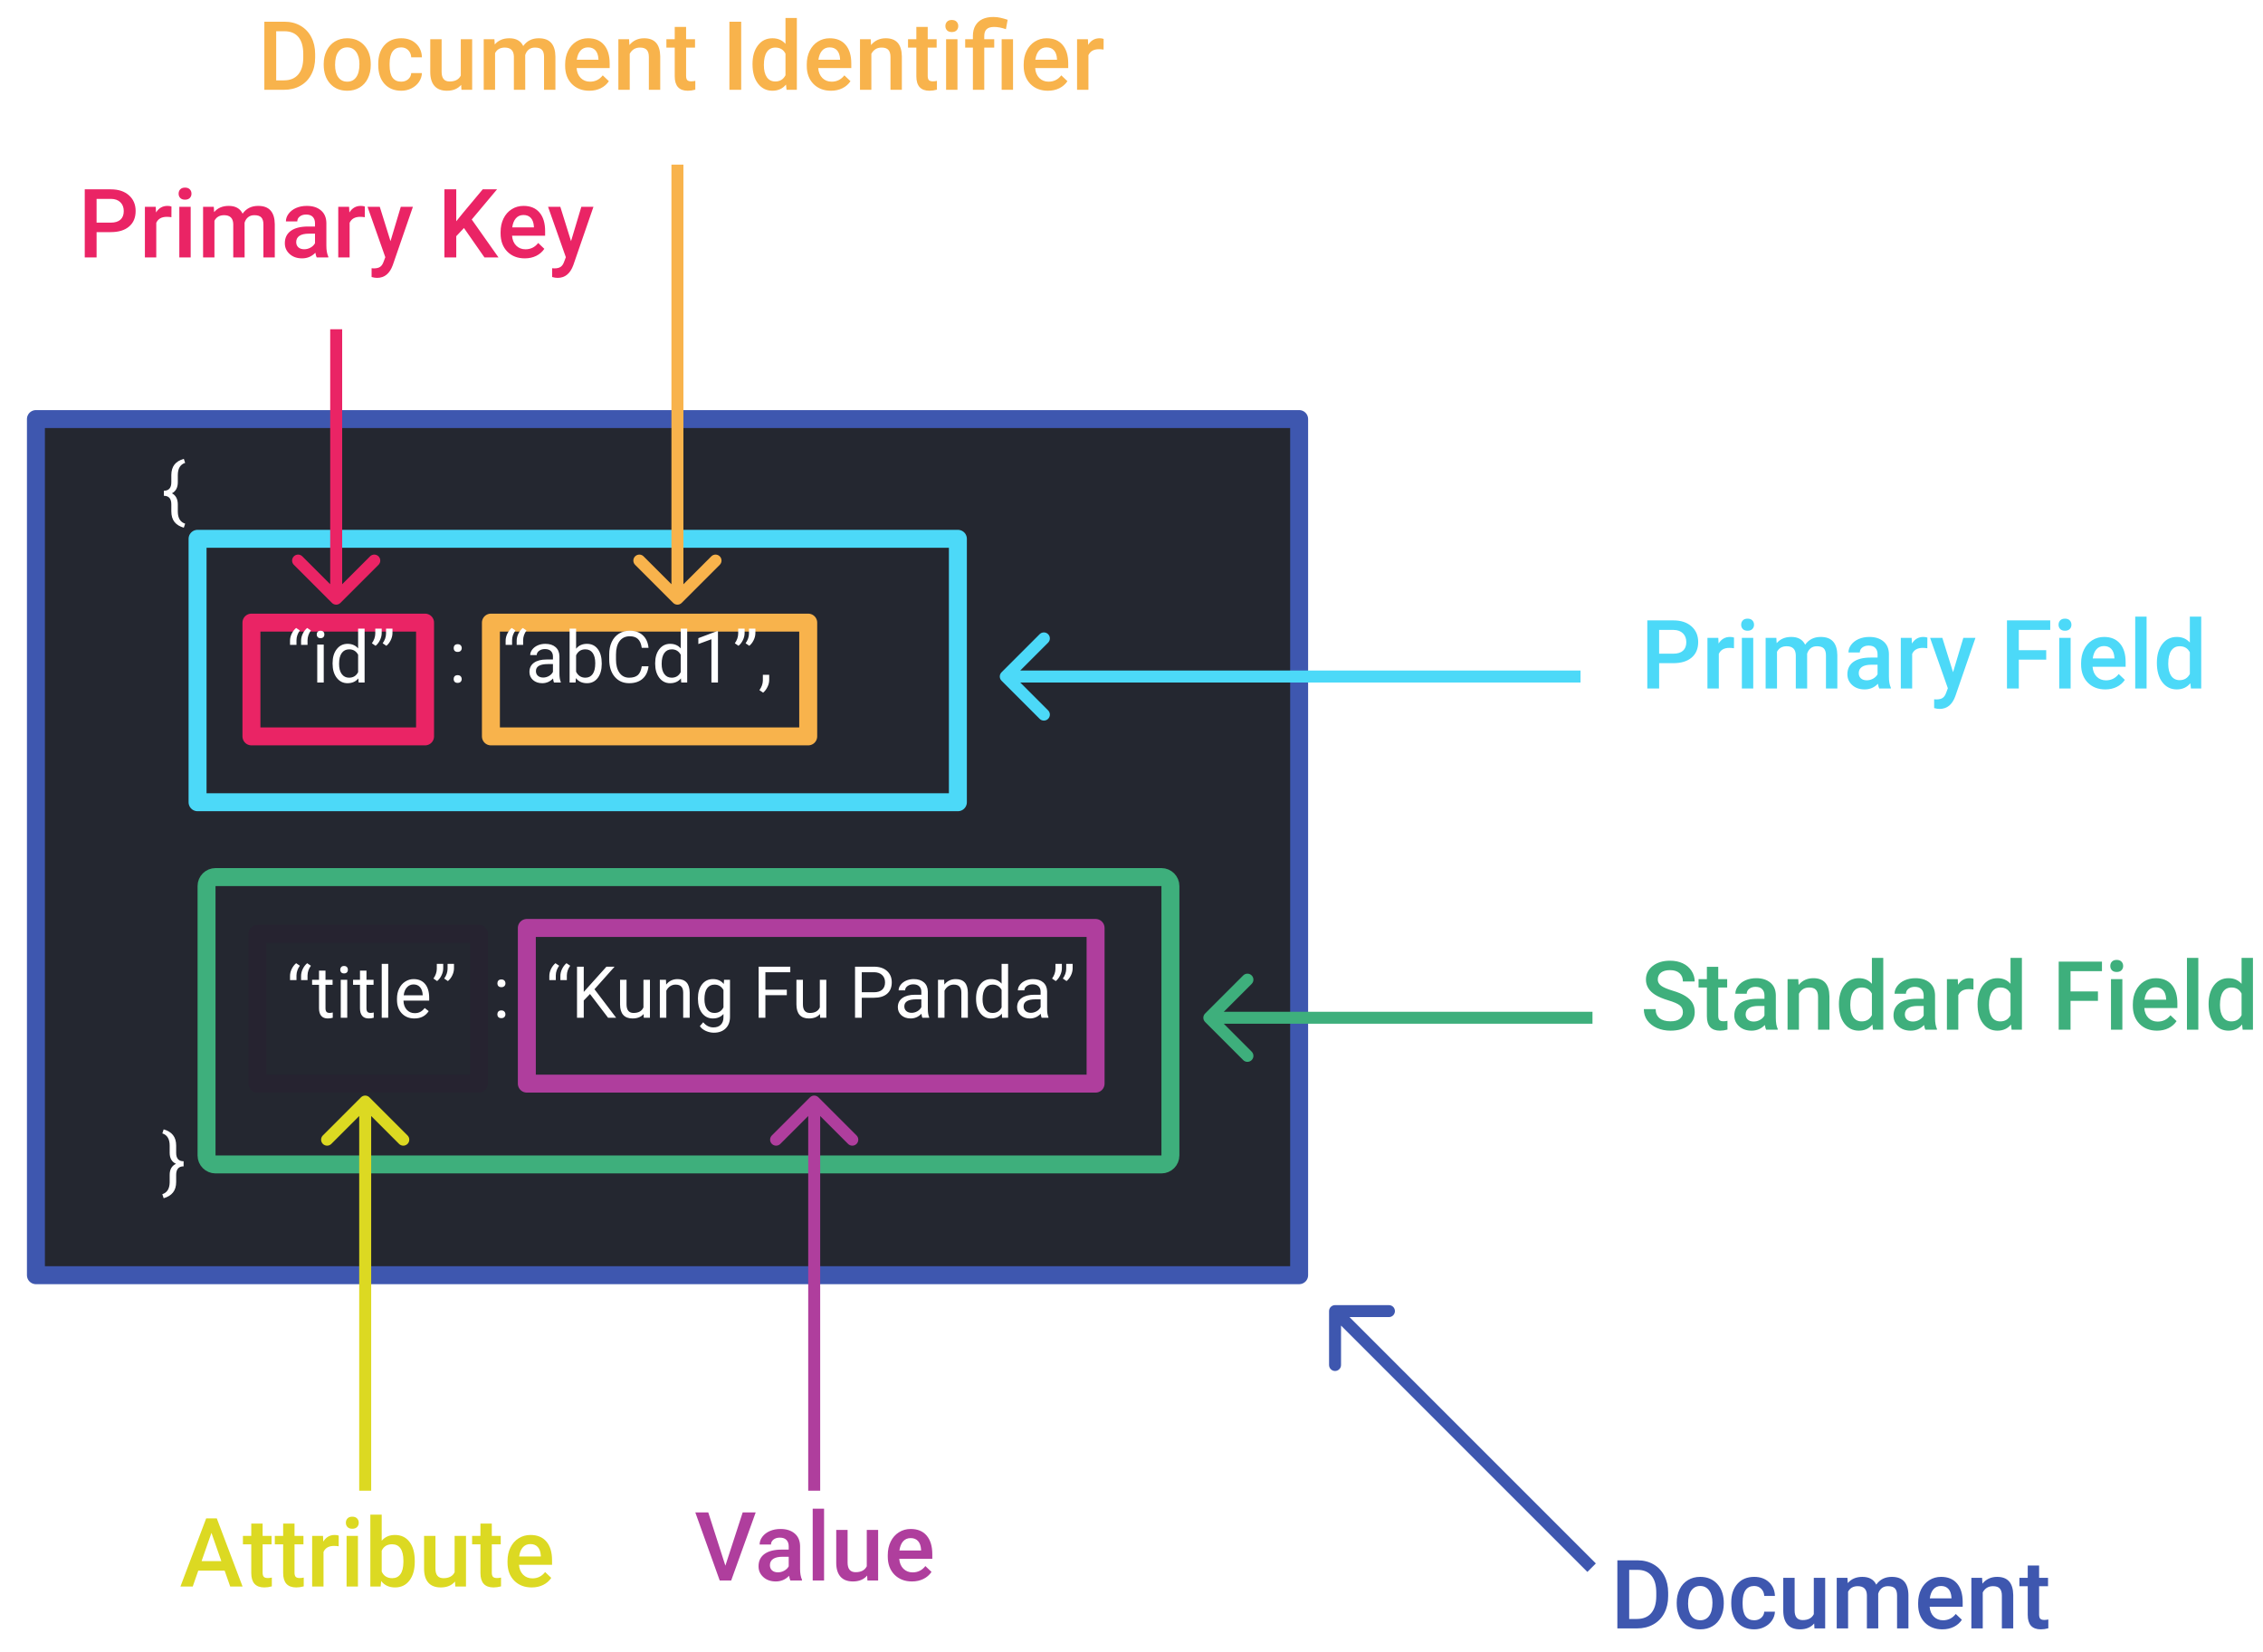 <svg width="378" height="276" viewBox="0 0 378 276" fill="none" xmlns="http://www.w3.org/2000/svg">
<g filter="url(#filter1_d)">
<rect x="6" y="66" width="211" height="143" stroke="#3E57AF" stroke-width="3" stroke-linejoin="round" fill="#242730" />
</g>
<g filter="url(#filter0_d)">
<path d="M223 214C222.448 214 222 214.448 222 215L222 224C222 224.552 222.448 225 223 225C223.552 225 224 224.552 224 224L224 216L232 216C232.552 216 233 215.552 233 215C233 214.448 232.552 214 232 214L223 214ZM266.562 257.147L223.707 214.293L222.293 215.707L265.147 258.562L266.562 257.147Z" fill="#3E57AF"/>
</g>
<path d="M270.156 272V260.625H273.516C274.521 260.625 275.411 260.849 276.188 261.297C276.969 261.745 277.573 262.38 278 263.203C278.427 264.026 278.641 264.969 278.641 266.031V266.602C278.641 267.68 278.424 268.628 277.992 269.445C277.565 270.263 276.953 270.893 276.156 271.336C275.365 271.779 274.456 272 273.43 272H270.156ZM272.133 262.219V270.422H273.422C274.458 270.422 275.253 270.099 275.805 269.453C276.362 268.802 276.646 267.87 276.656 266.656V266.023C276.656 264.789 276.388 263.846 275.852 263.195C275.315 262.544 274.536 262.219 273.516 262.219H272.133ZM280.07 267.695C280.07 266.867 280.234 266.122 280.562 265.461C280.891 264.794 281.352 264.284 281.945 263.93C282.539 263.57 283.221 263.391 283.992 263.391C285.133 263.391 286.057 263.758 286.766 264.492C287.479 265.227 287.865 266.201 287.922 267.414L287.93 267.859C287.93 268.693 287.768 269.438 287.445 270.094C287.128 270.75 286.669 271.258 286.07 271.617C285.477 271.977 284.789 272.156 284.008 272.156C282.815 272.156 281.859 271.76 281.141 270.969C280.427 270.172 280.07 269.112 280.07 267.789V267.695ZM281.969 267.859C281.969 268.729 282.148 269.411 282.508 269.906C282.867 270.396 283.367 270.641 284.008 270.641C284.648 270.641 285.146 270.391 285.5 269.891C285.859 269.391 286.039 268.659 286.039 267.695C286.039 266.841 285.854 266.164 285.484 265.664C285.12 265.164 284.622 264.914 283.992 264.914C283.372 264.914 282.88 265.161 282.516 265.656C282.151 266.146 281.969 266.88 281.969 267.859ZM293.008 270.641C293.482 270.641 293.875 270.503 294.188 270.227C294.5 269.951 294.667 269.609 294.688 269.203H296.477C296.456 269.729 296.292 270.221 295.984 270.68C295.677 271.133 295.26 271.492 294.734 271.758C294.208 272.023 293.641 272.156 293.031 272.156C291.849 272.156 290.911 271.773 290.219 271.008C289.526 270.242 289.18 269.185 289.18 267.836V267.641C289.18 266.354 289.523 265.326 290.211 264.555C290.898 263.779 291.836 263.391 293.023 263.391C294.029 263.391 294.846 263.685 295.477 264.273C296.112 264.857 296.445 265.625 296.477 266.578H294.688C294.667 266.094 294.5 265.695 294.188 265.383C293.88 265.07 293.487 264.914 293.008 264.914C292.393 264.914 291.919 265.138 291.586 265.586C291.253 266.029 291.083 266.703 291.078 267.609V267.914C291.078 268.831 291.242 269.516 291.57 269.969C291.904 270.417 292.383 270.641 293.008 270.641ZM303.031 271.172C302.474 271.828 301.682 272.156 300.656 272.156C299.74 272.156 299.044 271.888 298.57 271.352C298.102 270.815 297.867 270.039 297.867 269.023V263.547H299.766V269C299.766 270.073 300.211 270.609 301.102 270.609C302.023 270.609 302.646 270.279 302.969 269.617V263.547H304.867V272H303.078L303.031 271.172ZM308.586 263.547L308.641 264.43C309.234 263.737 310.047 263.391 311.078 263.391C312.208 263.391 312.982 263.823 313.398 264.688C314.013 263.823 314.878 263.391 315.992 263.391C316.924 263.391 317.617 263.648 318.07 264.164C318.529 264.68 318.763 265.44 318.773 266.445V272H316.875V266.5C316.875 265.964 316.758 265.57 316.523 265.32C316.289 265.07 315.901 264.945 315.359 264.945C314.927 264.945 314.573 265.062 314.297 265.297C314.026 265.526 313.836 265.828 313.727 266.203L313.734 272H311.836V266.438C311.81 265.443 311.302 264.945 310.312 264.945C309.552 264.945 309.013 265.255 308.695 265.875V272H306.797V263.547H308.586ZM324.445 272.156C323.242 272.156 322.266 271.779 321.516 271.023C320.771 270.263 320.398 269.253 320.398 267.992V267.758C320.398 266.914 320.56 266.161 320.883 265.5C321.211 264.833 321.669 264.315 322.258 263.945C322.846 263.576 323.503 263.391 324.227 263.391C325.378 263.391 326.266 263.758 326.891 264.492C327.521 265.227 327.836 266.266 327.836 267.609V268.375H322.312C322.37 269.073 322.602 269.625 323.008 270.031C323.419 270.438 323.935 270.641 324.555 270.641C325.424 270.641 326.133 270.289 326.68 269.586L327.703 270.562C327.365 271.068 326.911 271.461 326.344 271.742C325.781 272.018 325.148 272.156 324.445 272.156ZM324.219 264.914C323.698 264.914 323.276 265.096 322.953 265.461C322.635 265.826 322.432 266.333 322.344 266.984H325.961V266.844C325.919 266.208 325.75 265.729 325.453 265.406C325.156 265.078 324.745 264.914 324.219 264.914ZM331.078 263.547L331.133 264.523C331.758 263.768 332.578 263.391 333.594 263.391C335.354 263.391 336.25 264.398 336.281 266.414V272H334.383V266.523C334.383 265.987 334.266 265.591 334.031 265.336C333.802 265.076 333.424 264.945 332.898 264.945C332.133 264.945 331.562 265.292 331.188 265.984V272H329.289V263.547H331.078ZM340.602 261.492V263.547H342.094V264.953H340.602V269.672C340.602 269.995 340.664 270.229 340.789 270.375C340.919 270.516 341.148 270.586 341.477 270.586C341.695 270.586 341.917 270.56 342.141 270.508V271.977C341.708 272.096 341.292 272.156 340.891 272.156C339.432 272.156 338.703 271.352 338.703 269.742V264.953H337.312V263.547H338.703V261.492H340.602Z" fill="#3E57AF"/>
<g filter="url(#filter2_d)">
<rect x="33" y="86" width="127" height="44" stroke="#4CD9F8" stroke-width="3" stroke-linejoin="round"/>
</g>
<g filter="url(#filter3_d)">
<path d="M112.448 96.707C112.839 97.098 113.472 97.098 113.862 96.707L120.226 90.343C120.617 89.953 120.617 89.32 120.226 88.929C119.836 88.538 119.202 88.538 118.812 88.929L113.155 94.586L107.498 88.929C107.108 88.538 106.475 88.538 106.084 88.929C105.694 89.32 105.694 89.953 106.084 90.343L112.448 96.707ZM112.155 23.5L112.155 96L114.155 96L114.155 23.5L112.155 23.5Z" fill="#F8B34C"/>
</g>
<g filter="url(#filter4_d)">
<path d="M55.448 96.707C55.839 97.097 56.472 97.097 56.862 96.707L63.226 90.343C63.617 89.952 63.617 89.319 63.226 88.929C62.836 88.538 62.203 88.538 61.812 88.929L56.155 94.585L50.498 88.929C50.108 88.538 49.475 88.538 49.084 88.929C48.694 89.319 48.694 89.952 49.084 90.343L55.448 96.707ZM55.155 51L55.155 96L57.155 96L57.155 51L55.155 51Z" fill="#EA2465"/>
</g>
<g filter="url(#filter5_d)">
<rect x="42" y="100" width="29" height="19" stroke="#EA2465" stroke-width="3" stroke-linejoin="round"/>
</g>
<path d="M16.133 38.773V43H14.156V31.625H18.508C19.779 31.625 20.787 31.956 21.531 32.617C22.281 33.279 22.656 34.154 22.656 35.242C22.656 36.357 22.289 37.224 21.555 37.844C20.826 38.464 19.802 38.773 18.484 38.773H16.133ZM16.133 37.188H18.508C19.211 37.188 19.747 37.023 20.117 36.695C20.487 36.362 20.672 35.883 20.672 35.258C20.672 34.643 20.484 34.154 20.109 33.789C19.734 33.419 19.219 33.229 18.562 33.219H16.133V37.188ZM28.633 36.281C28.383 36.24 28.125 36.219 27.859 36.219C26.99 36.219 26.404 36.552 26.102 37.219V43H24.203V34.547H26.016L26.062 35.492C26.521 34.758 27.156 34.391 27.969 34.391C28.24 34.391 28.463 34.427 28.641 34.5L28.633 36.281ZM31.852 43H29.953V34.547H31.852V43ZM29.836 32.352C29.836 32.06 29.927 31.818 30.109 31.625C30.297 31.432 30.562 31.336 30.906 31.336C31.25 31.336 31.516 31.432 31.703 31.625C31.891 31.818 31.984 32.06 31.984 32.352C31.984 32.638 31.891 32.878 31.703 33.07C31.516 33.258 31.25 33.352 30.906 33.352C30.562 33.352 30.297 33.258 30.109 33.07C29.927 32.878 29.836 32.638 29.836 32.352ZM35.711 34.547L35.766 35.43C36.359 34.737 37.172 34.391 38.203 34.391C39.333 34.391 40.107 34.823 40.523 35.688C41.138 34.823 42.003 34.391 43.117 34.391C44.05 34.391 44.742 34.648 45.195 35.164C45.654 35.68 45.888 36.44 45.898 37.445V43H44V37.5C44 36.964 43.883 36.57 43.648 36.32C43.414 36.07 43.026 35.945 42.484 35.945C42.052 35.945 41.698 36.062 41.422 36.297C41.151 36.526 40.961 36.828 40.852 37.203L40.859 43H38.961V37.438C38.935 36.443 38.427 35.945 37.438 35.945C36.677 35.945 36.138 36.255 35.82 36.875V43H33.922V34.547H35.711ZM52.898 43C52.815 42.839 52.742 42.575 52.68 42.211C52.075 42.841 51.336 43.156 50.461 43.156C49.612 43.156 48.919 42.914 48.383 42.43C47.846 41.945 47.578 41.346 47.578 40.633C47.578 39.732 47.911 39.042 48.578 38.562C49.25 38.078 50.208 37.836 51.453 37.836H52.617V37.281C52.617 36.844 52.495 36.495 52.25 36.234C52.005 35.969 51.633 35.836 51.133 35.836C50.7 35.836 50.346 35.945 50.07 36.164C49.794 36.378 49.656 36.651 49.656 36.984H47.758C47.758 36.521 47.911 36.089 48.219 35.688C48.526 35.281 48.943 34.964 49.469 34.734C50 34.505 50.591 34.391 51.242 34.391C52.232 34.391 53.021 34.641 53.609 35.141C54.198 35.635 54.5 36.333 54.516 37.234V41.047C54.516 41.807 54.622 42.414 54.836 42.867V43H52.898ZM50.812 41.633C51.188 41.633 51.539 41.542 51.867 41.359C52.2 41.177 52.45 40.932 52.617 40.625V39.031H51.594C50.891 39.031 50.362 39.154 50.008 39.398C49.654 39.643 49.477 39.99 49.477 40.438C49.477 40.802 49.596 41.094 49.836 41.312C50.081 41.526 50.406 41.633 50.812 41.633ZM60.93 36.281C60.68 36.24 60.422 36.219 60.156 36.219C59.286 36.219 58.7 36.552 58.398 37.219V43H56.5V34.547H58.312L58.359 35.492C58.818 34.758 59.453 34.391 60.266 34.391C60.536 34.391 60.76 34.427 60.938 34.5L60.93 36.281ZM65.227 40.281L66.945 34.547H68.969L65.609 44.281C65.094 45.703 64.219 46.414 62.984 46.414C62.708 46.414 62.404 46.367 62.07 46.273V44.805L62.43 44.828C62.909 44.828 63.268 44.74 63.508 44.562C63.753 44.391 63.945 44.099 64.086 43.688L64.359 42.961L61.391 34.547H63.438L65.227 40.281ZM77.5 38.086L76.211 39.453V43H74.234V31.625H76.211V36.961L77.305 35.609L80.633 31.625H83.023L78.797 36.664L83.266 43H80.922L77.5 38.086ZM87.664 43.156C86.461 43.156 85.484 42.779 84.734 42.023C83.99 41.263 83.617 40.253 83.617 38.992V38.758C83.617 37.914 83.779 37.161 84.102 36.5C84.43 35.833 84.888 35.315 85.477 34.945C86.065 34.575 86.721 34.391 87.445 34.391C88.596 34.391 89.484 34.758 90.109 35.492C90.74 36.227 91.055 37.266 91.055 38.609V39.375H85.531C85.588 40.073 85.82 40.625 86.227 41.031C86.638 41.438 87.154 41.641 87.773 41.641C88.643 41.641 89.352 41.289 89.898 40.586L90.922 41.562C90.583 42.068 90.13 42.461 89.562 42.742C89 43.018 88.367 43.156 87.664 43.156ZM87.438 35.914C86.917 35.914 86.495 36.096 86.172 36.461C85.854 36.825 85.651 37.333 85.562 37.984H89.18V37.844C89.138 37.208 88.969 36.729 88.672 36.406C88.375 36.078 87.963 35.914 87.438 35.914ZM95.383 40.281L97.102 34.547H99.125L95.766 44.281C95.25 45.703 94.375 46.414 93.141 46.414C92.865 46.414 92.56 46.367 92.227 46.273V44.805L92.586 44.828C93.065 44.828 93.424 44.74 93.664 44.562C93.909 44.391 94.102 44.099 94.242 43.688L94.516 42.961L91.547 34.547H93.594L95.383 40.281Z" fill="#EA2465"/>
<path d="M277.133 110.773V115H275.156V103.625H279.508C280.779 103.625 281.786 103.956 282.531 104.617C283.281 105.279 283.656 106.154 283.656 107.242C283.656 108.357 283.289 109.224 282.555 109.844C281.826 110.464 280.802 110.773 279.484 110.773H277.133ZM277.133 109.188H279.508C280.211 109.188 280.747 109.023 281.117 108.695C281.487 108.362 281.672 107.883 281.672 107.258C281.672 106.643 281.484 106.154 281.109 105.789C280.734 105.419 280.219 105.229 279.562 105.219H277.133V109.188ZM289.633 108.281C289.383 108.24 289.125 108.219 288.859 108.219C287.99 108.219 287.404 108.552 287.102 109.219V115H285.203V106.547H287.016L287.062 107.492C287.521 106.758 288.156 106.391 288.969 106.391C289.24 106.391 289.464 106.427 289.641 106.5L289.633 108.281ZM292.852 115H290.953V106.547H292.852V115ZM290.836 104.352C290.836 104.06 290.927 103.818 291.109 103.625C291.297 103.432 291.562 103.336 291.906 103.336C292.25 103.336 292.516 103.432 292.703 103.625C292.891 103.818 292.984 104.06 292.984 104.352C292.984 104.638 292.891 104.878 292.703 105.07C292.516 105.258 292.25 105.352 291.906 105.352C291.562 105.352 291.297 105.258 291.109 105.07C290.927 104.878 290.836 104.638 290.836 104.352ZM296.711 106.547L296.766 107.43C297.359 106.737 298.172 106.391 299.203 106.391C300.333 106.391 301.107 106.823 301.523 107.688C302.138 106.823 303.003 106.391 304.117 106.391C305.049 106.391 305.742 106.648 306.195 107.164C306.654 107.68 306.888 108.44 306.898 109.445V115H305V109.5C305 108.964 304.883 108.57 304.648 108.32C304.414 108.07 304.026 107.945 303.484 107.945C303.052 107.945 302.698 108.062 302.422 108.297C302.151 108.526 301.961 108.828 301.852 109.203L301.859 115H299.961V109.438C299.935 108.443 299.427 107.945 298.438 107.945C297.677 107.945 297.138 108.255 296.82 108.875V115H294.922V106.547H296.711ZM313.898 115C313.815 114.839 313.742 114.576 313.68 114.211C313.076 114.841 312.336 115.156 311.461 115.156C310.612 115.156 309.919 114.914 309.383 114.43C308.846 113.945 308.578 113.346 308.578 112.633C308.578 111.732 308.911 111.042 309.578 110.562C310.25 110.078 311.208 109.836 312.453 109.836H313.617V109.281C313.617 108.844 313.495 108.495 313.25 108.234C313.005 107.969 312.633 107.836 312.133 107.836C311.701 107.836 311.346 107.945 311.07 108.164C310.794 108.378 310.656 108.651 310.656 108.984H308.758C308.758 108.521 308.911 108.089 309.219 107.688C309.526 107.281 309.943 106.964 310.469 106.734C311 106.505 311.591 106.391 312.242 106.391C313.232 106.391 314.021 106.641 314.609 107.141C315.198 107.635 315.5 108.333 315.516 109.234V113.047C315.516 113.807 315.622 114.414 315.836 114.867V115H313.898ZM311.812 113.633C312.188 113.633 312.539 113.542 312.867 113.359C313.201 113.177 313.451 112.932 313.617 112.625V111.031H312.594C311.891 111.031 311.362 111.154 311.008 111.398C310.654 111.643 310.477 111.99 310.477 112.438C310.477 112.802 310.596 113.094 310.836 113.312C311.081 113.526 311.406 113.633 311.812 113.633ZM321.93 108.281C321.68 108.24 321.422 108.219 321.156 108.219C320.286 108.219 319.701 108.552 319.398 109.219V115H317.5V106.547H319.312L319.359 107.492C319.818 106.758 320.453 106.391 321.266 106.391C321.536 106.391 321.76 106.427 321.938 106.5L321.93 108.281ZM326.227 112.281L327.945 106.547H329.969L326.609 116.281C326.094 117.703 325.219 118.414 323.984 118.414C323.708 118.414 323.404 118.367 323.07 118.273V116.805L323.43 116.828C323.909 116.828 324.268 116.74 324.508 116.562C324.753 116.391 324.945 116.099 325.086 115.688L325.359 114.961L322.391 106.547H324.438L326.227 112.281ZM341.789 110.18H337.211V115H335.234V103.625H342.461V105.219H337.211V108.602H341.789V110.18ZM345.867 115H343.969V106.547H345.867V115ZM343.852 104.352C343.852 104.06 343.943 103.818 344.125 103.625C344.312 103.432 344.578 103.336 344.922 103.336C345.266 103.336 345.531 103.432 345.719 103.625C345.906 103.818 346 104.06 346 104.352C346 104.638 345.906 104.878 345.719 105.07C345.531 105.258 345.266 105.352 344.922 105.352C344.578 105.352 344.312 105.258 344.125 105.07C343.943 104.878 343.852 104.638 343.852 104.352ZM351.664 115.156C350.461 115.156 349.484 114.779 348.734 114.023C347.99 113.263 347.617 112.253 347.617 110.992V110.758C347.617 109.914 347.779 109.161 348.102 108.5C348.43 107.833 348.888 107.315 349.477 106.945C350.065 106.576 350.721 106.391 351.445 106.391C352.596 106.391 353.484 106.758 354.109 107.492C354.74 108.227 355.055 109.266 355.055 110.609V111.375H349.531C349.589 112.073 349.82 112.625 350.227 113.031C350.638 113.438 351.154 113.641 351.773 113.641C352.643 113.641 353.352 113.289 353.898 112.586L354.922 113.562C354.583 114.068 354.13 114.461 353.562 114.742C353 115.018 352.367 115.156 351.664 115.156ZM351.438 107.914C350.917 107.914 350.495 108.096 350.172 108.461C349.854 108.826 349.651 109.333 349.562 109.984H353.18V109.844C353.138 109.208 352.969 108.729 352.672 108.406C352.375 108.078 351.964 107.914 351.438 107.914ZM358.555 115H356.656V103H358.555V115ZM360.273 110.711C360.273 109.409 360.576 108.365 361.18 107.578C361.784 106.786 362.594 106.391 363.609 106.391C364.505 106.391 365.229 106.703 365.781 107.328V103H367.68V115H365.961L365.867 114.125C365.299 114.812 364.542 115.156 363.594 115.156C362.604 115.156 361.802 114.758 361.188 113.961C360.578 113.164 360.273 112.081 360.273 110.711ZM362.172 110.875C362.172 111.734 362.336 112.406 362.664 112.891C362.997 113.37 363.469 113.609 364.078 113.609C364.854 113.609 365.422 113.263 365.781 112.57V108.961C365.432 108.284 364.87 107.945 364.094 107.945C363.479 107.945 363.005 108.19 362.672 108.68C362.339 109.164 362.172 109.896 362.172 110.875Z" fill="#4CD9F8"/>
<g filter="url(#filter6_d)">
<rect x="82" y="100" width="53" height="19" stroke="#F8B34C" stroke-width="3" stroke-linejoin="round"/>
</g>
<g filter="url(#filter7_d)">
<path d="M167.293 108.293C166.902 108.683 166.902 109.317 167.293 109.707L173.657 116.071C174.047 116.462 174.681 116.462 175.071 116.071C175.462 115.681 175.462 115.047 175.071 114.657L169.414 109L175.071 103.343C175.462 102.953 175.462 102.319 175.071 101.929C174.681 101.538 174.047 101.538 173.657 101.929L167.293 108.293ZM264 108L168 108L168 110L264 110L264 108Z" fill="#4CD9F8"/>
</g>
<path d="M44.156 15V3.625H47.516C48.521 3.625 49.411 3.849 50.188 4.297C50.969 4.745 51.573 5.38 52 6.203C52.427 7.026 52.641 7.969 52.641 9.031V9.602C52.641 10.68 52.425 11.628 51.992 12.445C51.565 13.263 50.953 13.893 50.156 14.336C49.365 14.779 48.456 15 47.43 15H44.156ZM46.133 5.219V13.422H47.422C48.458 13.422 49.253 13.099 49.805 12.453C50.362 11.802 50.646 10.87 50.656 9.656V9.023C50.656 7.789 50.388 6.846 49.852 6.195C49.315 5.544 48.536 5.219 47.516 5.219H46.133ZM54.07 10.695C54.07 9.867 54.234 9.122 54.562 8.461C54.891 7.794 55.352 7.284 55.945 6.93C56.539 6.57 57.221 6.391 57.992 6.391C59.133 6.391 60.057 6.758 60.766 7.492C61.479 8.227 61.865 9.201 61.922 10.414L61.93 10.859C61.93 11.693 61.768 12.438 61.445 13.094C61.128 13.75 60.669 14.258 60.07 14.617C59.477 14.977 58.789 15.156 58.008 15.156C56.815 15.156 55.859 14.76 55.141 13.969C54.427 13.172 54.07 12.112 54.07 10.789V10.695ZM55.969 10.859C55.969 11.729 56.148 12.412 56.508 12.906C56.867 13.396 57.367 13.641 58.008 13.641C58.648 13.641 59.146 13.391 59.5 12.891C59.859 12.391 60.039 11.659 60.039 10.695C60.039 9.841 59.854 9.164 59.484 8.664C59.12 8.164 58.622 7.914 57.992 7.914C57.372 7.914 56.88 8.161 56.516 8.656C56.151 9.146 55.969 9.88 55.969 10.859ZM67.008 13.641C67.482 13.641 67.875 13.503 68.188 13.227C68.5 12.95 68.667 12.609 68.688 12.203H70.477C70.456 12.729 70.292 13.221 69.984 13.68C69.677 14.133 69.26 14.492 68.734 14.758C68.208 15.023 67.641 15.156 67.031 15.156C65.849 15.156 64.912 14.773 64.219 14.008C63.526 13.242 63.18 12.185 63.18 10.836V10.641C63.18 9.354 63.523 8.326 64.211 7.555C64.898 6.779 65.836 6.391 67.023 6.391C68.029 6.391 68.846 6.685 69.477 7.273C70.112 7.857 70.445 8.625 70.477 9.578H68.688C68.667 9.094 68.5 8.695 68.188 8.383C67.88 8.07 67.487 7.914 67.008 7.914C66.393 7.914 65.919 8.138 65.586 8.586C65.253 9.029 65.083 9.703 65.078 10.609V10.914C65.078 11.831 65.242 12.516 65.57 12.969C65.904 13.417 66.383 13.641 67.008 13.641ZM77.031 14.172C76.474 14.828 75.682 15.156 74.656 15.156C73.74 15.156 73.044 14.888 72.57 14.352C72.102 13.815 71.867 13.039 71.867 12.023V6.547H73.766V12C73.766 13.073 74.211 13.609 75.102 13.609C76.023 13.609 76.646 13.279 76.969 12.617V6.547H78.867V15H77.078L77.031 14.172ZM82.586 6.547L82.641 7.43C83.234 6.737 84.047 6.391 85.078 6.391C86.208 6.391 86.982 6.823 87.398 7.688C88.013 6.823 88.878 6.391 89.992 6.391C90.924 6.391 91.617 6.648 92.07 7.164C92.529 7.68 92.763 8.44 92.773 9.445V15H90.875V9.5C90.875 8.964 90.758 8.57 90.523 8.32C90.289 8.07 89.901 7.945 89.359 7.945C88.927 7.945 88.573 8.062 88.297 8.297C88.026 8.526 87.836 8.828 87.727 9.203L87.734 15H85.836V9.438C85.81 8.443 85.302 7.945 84.312 7.945C83.552 7.945 83.013 8.255 82.695 8.875V15H80.797V6.547H82.586ZM98.445 15.156C97.242 15.156 96.266 14.779 95.516 14.023C94.771 13.263 94.398 12.253 94.398 10.992V10.758C94.398 9.914 94.56 9.161 94.883 8.5C95.211 7.833 95.669 7.315 96.258 6.945C96.846 6.576 97.503 6.391 98.227 6.391C99.378 6.391 100.266 6.758 100.891 7.492C101.521 8.227 101.836 9.266 101.836 10.609V11.375H96.312C96.37 12.073 96.602 12.625 97.008 13.031C97.419 13.438 97.935 13.641 98.555 13.641C99.424 13.641 100.133 13.289 100.68 12.586L101.703 13.562C101.365 14.068 100.911 14.461 100.344 14.742C99.781 15.018 99.148 15.156 98.445 15.156ZM98.219 7.914C97.698 7.914 97.276 8.096 96.953 8.461C96.635 8.826 96.432 9.333 96.344 9.984H99.961V9.844C99.919 9.208 99.75 8.729 99.453 8.406C99.156 8.078 98.745 7.914 98.219 7.914ZM105.078 6.547L105.133 7.523C105.758 6.768 106.578 6.391 107.594 6.391C109.354 6.391 110.25 7.398 110.281 9.414V15H108.383V9.523C108.383 8.987 108.266 8.591 108.031 8.336C107.802 8.076 107.424 7.945 106.898 7.945C106.133 7.945 105.562 8.292 105.188 8.984V15H103.289V6.547H105.078ZM114.602 4.492V6.547H116.094V7.953H114.602V12.672C114.602 12.995 114.664 13.229 114.789 13.375C114.919 13.516 115.148 13.586 115.477 13.586C115.695 13.586 115.917 13.56 116.141 13.508V14.977C115.708 15.096 115.292 15.156 114.891 15.156C113.432 15.156 112.703 14.352 112.703 12.742V7.953H111.312V6.547H112.703V4.492H114.602ZM123.805 15H121.836V3.625H123.805V15ZM125.695 10.711C125.695 9.409 125.997 8.365 126.602 7.578C127.206 6.786 128.016 6.391 129.031 6.391C129.927 6.391 130.651 6.703 131.203 7.328V3H133.102V15H131.383L131.289 14.125C130.721 14.812 129.964 15.156 129.016 15.156C128.026 15.156 127.224 14.758 126.609 13.961C126 13.164 125.695 12.081 125.695 10.711ZM127.594 10.875C127.594 11.734 127.758 12.406 128.086 12.891C128.419 13.37 128.891 13.609 129.5 13.609C130.276 13.609 130.844 13.263 131.203 12.57V8.961C130.854 8.284 130.292 7.945 129.516 7.945C128.901 7.945 128.427 8.19 128.094 8.68C127.76 9.164 127.594 9.896 127.594 10.875ZM138.805 15.156C137.602 15.156 136.625 14.779 135.875 14.023C135.13 13.263 134.758 12.253 134.758 10.992V10.758C134.758 9.914 134.919 9.161 135.242 8.5C135.57 7.833 136.029 7.315 136.617 6.945C137.206 6.576 137.862 6.391 138.586 6.391C139.737 6.391 140.625 6.758 141.25 7.492C141.88 8.227 142.195 9.266 142.195 10.609V11.375H136.672C136.729 12.073 136.961 12.625 137.367 13.031C137.779 13.438 138.294 13.641 138.914 13.641C139.784 13.641 140.492 13.289 141.039 12.586L142.062 13.562C141.724 14.068 141.271 14.461 140.703 14.742C140.141 15.018 139.508 15.156 138.805 15.156ZM138.578 7.914C138.057 7.914 137.635 8.096 137.312 8.461C136.995 8.826 136.792 9.333 136.703 9.984H140.32V9.844C140.279 9.208 140.109 8.729 139.812 8.406C139.516 8.078 139.104 7.914 138.578 7.914ZM145.438 6.547L145.492 7.523C146.117 6.768 146.938 6.391 147.953 6.391C149.714 6.391 150.609 7.398 150.641 9.414V15H148.742V9.523C148.742 8.987 148.625 8.591 148.391 8.336C148.161 8.076 147.784 7.945 147.258 7.945C146.492 7.945 145.922 8.292 145.547 8.984V15H143.648V6.547H145.438ZM154.961 4.492V6.547H156.453V7.953H154.961V12.672C154.961 12.995 155.023 13.229 155.148 13.375C155.279 13.516 155.508 13.586 155.836 13.586C156.055 13.586 156.276 13.56 156.5 13.508V14.977C156.068 15.096 155.651 15.156 155.25 15.156C153.792 15.156 153.062 14.352 153.062 12.742V7.953H151.672V6.547H153.062V4.492H154.961ZM159.93 15H158.031V6.547H159.93V15ZM157.914 4.352C157.914 4.06 158.005 3.818 158.188 3.625C158.375 3.432 158.641 3.336 158.984 3.336C159.328 3.336 159.594 3.432 159.781 3.625C159.969 3.818 160.062 4.06 160.062 4.352C160.062 4.638 159.969 4.878 159.781 5.07C159.594 5.258 159.328 5.352 158.984 5.352C158.641 5.352 158.375 5.258 158.188 5.07C158.005 4.878 157.914 4.638 157.914 4.352ZM162.508 15V7.953H161.219V6.547H162.508V5.969C162.513 5.307 162.654 4.74 162.93 4.266C163.206 3.792 163.596 3.435 164.102 3.195C164.607 2.956 165.214 2.836 165.922 2.836C166.339 2.836 166.737 2.88 167.117 2.969C167.503 3.057 167.901 3.169 168.312 3.305L168.023 4.875C167.305 4.625 166.648 4.5 166.055 4.5C165.477 4.5 165.057 4.628 164.797 4.883C164.536 5.133 164.406 5.51 164.406 6.016V6.547H166.07V7.953H164.406V15H162.508ZM169.211 15H167.312V6.547H169.211V15ZM175.039 15.156C173.836 15.156 172.859 14.779 172.109 14.023C171.365 13.263 170.992 12.253 170.992 10.992V10.758C170.992 9.914 171.154 9.161 171.477 8.5C171.805 7.833 172.263 7.315 172.852 6.945C173.44 6.576 174.096 6.391 174.82 6.391C175.971 6.391 176.859 6.758 177.484 7.492C178.115 8.227 178.43 9.266 178.43 10.609V11.375H172.906C172.964 12.073 173.195 12.625 173.602 13.031C174.013 13.438 174.529 13.641 175.148 13.641C176.018 13.641 176.727 13.289 177.273 12.586L178.297 13.562C177.958 14.068 177.505 14.461 176.938 14.742C176.375 15.018 175.742 15.156 175.039 15.156ZM174.812 7.914C174.292 7.914 173.87 8.096 173.547 8.461C173.229 8.826 173.026 9.333 172.938 9.984H176.555V9.844C176.513 9.208 176.344 8.729 176.047 8.406C175.75 8.078 175.339 7.914 174.812 7.914ZM184.336 8.281C184.086 8.24 183.828 8.219 183.562 8.219C182.693 8.219 182.107 8.552 181.805 9.219V15H179.906V6.547H181.719L181.766 7.492C182.224 6.758 182.859 6.391 183.672 6.391C183.943 6.391 184.167 6.427 184.344 6.5L184.336 8.281Z" fill="#F8B34C"/>
<path d="M281.102 169.07C281.102 168.57 280.924 168.185 280.57 167.914C280.221 167.643 279.589 167.37 278.672 167.094C277.755 166.818 277.026 166.51 276.484 166.172C275.448 165.521 274.93 164.672 274.93 163.625C274.93 162.708 275.302 161.953 276.047 161.359C276.797 160.766 277.768 160.469 278.961 160.469C279.753 160.469 280.458 160.615 281.078 160.906C281.698 161.198 282.185 161.615 282.539 162.156C282.893 162.693 283.07 163.289 283.07 163.945H281.102C281.102 163.352 280.914 162.888 280.539 162.555C280.169 162.216 279.638 162.047 278.945 162.047C278.299 162.047 277.797 162.185 277.438 162.461C277.083 162.737 276.906 163.122 276.906 163.617C276.906 164.034 277.099 164.383 277.484 164.664C277.87 164.94 278.505 165.211 279.391 165.477C280.276 165.737 280.987 166.036 281.523 166.375C282.06 166.708 282.453 167.094 282.703 167.531C282.953 167.964 283.078 168.471 283.078 169.055C283.078 170.003 282.714 170.758 281.984 171.32C281.26 171.878 280.276 172.156 279.031 172.156C278.208 172.156 277.451 172.005 276.758 171.703C276.07 171.396 275.534 170.974 275.148 170.438C274.768 169.901 274.578 169.276 274.578 168.562H276.555C276.555 169.208 276.768 169.708 277.195 170.062C277.622 170.417 278.234 170.594 279.031 170.594C279.719 170.594 280.234 170.456 280.578 170.18C280.927 169.898 281.102 169.529 281.102 169.07ZM287.008 161.492V163.547H288.5V164.953H287.008V169.672C287.008 169.995 287.07 170.229 287.195 170.375C287.326 170.516 287.555 170.586 287.883 170.586C288.102 170.586 288.323 170.56 288.547 170.508V171.977C288.115 172.096 287.698 172.156 287.297 172.156C285.839 172.156 285.109 171.352 285.109 169.742V164.953H283.719V163.547H285.109V161.492H287.008ZM295.008 172C294.924 171.839 294.852 171.576 294.789 171.211C294.185 171.841 293.445 172.156 292.57 172.156C291.721 172.156 291.029 171.914 290.492 171.43C289.956 170.945 289.688 170.346 289.688 169.633C289.688 168.732 290.021 168.042 290.688 167.562C291.359 167.078 292.318 166.836 293.562 166.836H294.727V166.281C294.727 165.844 294.604 165.495 294.359 165.234C294.115 164.969 293.742 164.836 293.242 164.836C292.81 164.836 292.456 164.945 292.18 165.164C291.904 165.378 291.766 165.651 291.766 165.984H289.867C289.867 165.521 290.021 165.089 290.328 164.688C290.635 164.281 291.052 163.964 291.578 163.734C292.109 163.505 292.701 163.391 293.352 163.391C294.341 163.391 295.13 163.641 295.719 164.141C296.307 164.635 296.609 165.333 296.625 166.234V170.047C296.625 170.807 296.732 171.414 296.945 171.867V172H295.008ZM292.922 170.633C293.297 170.633 293.648 170.542 293.977 170.359C294.31 170.177 294.56 169.932 294.727 169.625V168.031H293.703C293 168.031 292.471 168.154 292.117 168.398C291.763 168.643 291.586 168.99 291.586 169.438C291.586 169.802 291.706 170.094 291.945 170.312C292.19 170.526 292.516 170.633 292.922 170.633ZM300.375 163.547L300.43 164.523C301.055 163.768 301.875 163.391 302.891 163.391C304.651 163.391 305.547 164.398 305.578 166.414V172H303.68V166.523C303.68 165.987 303.562 165.591 303.328 165.336C303.099 165.076 302.721 164.945 302.195 164.945C301.43 164.945 300.859 165.292 300.484 165.984V172H298.586V163.547H300.375ZM307.164 167.711C307.164 166.409 307.466 165.365 308.07 164.578C308.674 163.786 309.484 163.391 310.5 163.391C311.396 163.391 312.12 163.703 312.672 164.328V160H314.57V172H312.852L312.758 171.125C312.19 171.812 311.432 172.156 310.484 172.156C309.495 172.156 308.693 171.758 308.078 170.961C307.469 170.164 307.164 169.081 307.164 167.711ZM309.062 167.875C309.062 168.734 309.227 169.406 309.555 169.891C309.888 170.37 310.359 170.609 310.969 170.609C311.745 170.609 312.312 170.263 312.672 169.57V165.961C312.323 165.284 311.76 164.945 310.984 164.945C310.37 164.945 309.896 165.19 309.562 165.68C309.229 166.164 309.062 166.896 309.062 167.875ZM321.602 172C321.518 171.839 321.445 171.576 321.383 171.211C320.779 171.841 320.039 172.156 319.164 172.156C318.315 172.156 317.622 171.914 317.086 171.43C316.549 170.945 316.281 170.346 316.281 169.633C316.281 168.732 316.615 168.042 317.281 167.562C317.953 167.078 318.911 166.836 320.156 166.836H321.32V166.281C321.32 165.844 321.198 165.495 320.953 165.234C320.708 164.969 320.336 164.836 319.836 164.836C319.404 164.836 319.049 164.945 318.773 165.164C318.497 165.378 318.359 165.651 318.359 165.984H316.461C316.461 165.521 316.615 165.089 316.922 164.688C317.229 164.281 317.646 163.964 318.172 163.734C318.703 163.505 319.294 163.391 319.945 163.391C320.935 163.391 321.724 163.641 322.312 164.141C322.901 164.635 323.203 165.333 323.219 166.234V170.047C323.219 170.807 323.326 171.414 323.539 171.867V172H321.602ZM319.516 170.633C319.891 170.633 320.242 170.542 320.57 170.359C320.904 170.177 321.154 169.932 321.32 169.625V168.031H320.297C319.594 168.031 319.065 168.154 318.711 168.398C318.357 168.643 318.18 168.99 318.18 169.438C318.18 169.802 318.299 170.094 318.539 170.312C318.784 170.526 319.109 170.633 319.516 170.633ZM329.633 165.281C329.383 165.24 329.125 165.219 328.859 165.219C327.99 165.219 327.404 165.552 327.102 166.219V172H325.203V163.547H327.016L327.062 164.492C327.521 163.758 328.156 163.391 328.969 163.391C329.24 163.391 329.464 163.427 329.641 163.5L329.633 165.281ZM330.32 167.711C330.32 166.409 330.622 165.365 331.227 164.578C331.831 163.786 332.641 163.391 333.656 163.391C334.552 163.391 335.276 163.703 335.828 164.328V160H337.727V172H336.008L335.914 171.125C335.346 171.812 334.589 172.156 333.641 172.156C332.651 172.156 331.849 171.758 331.234 170.961C330.625 170.164 330.32 169.081 330.32 167.711ZM332.219 167.875C332.219 168.734 332.383 169.406 332.711 169.891C333.044 170.37 333.516 170.609 334.125 170.609C334.901 170.609 335.469 170.263 335.828 169.57V165.961C335.479 165.284 334.917 164.945 334.141 164.945C333.526 164.945 333.052 165.19 332.719 165.68C332.385 166.164 332.219 166.896 332.219 167.875ZM350.43 167.18H345.852V172H343.875V160.625H351.102V162.219H345.852V165.602H350.43V167.18ZM354.508 172H352.609V163.547H354.508V172ZM352.492 161.352C352.492 161.06 352.583 160.818 352.766 160.625C352.953 160.432 353.219 160.336 353.562 160.336C353.906 160.336 354.172 160.432 354.359 160.625C354.547 160.818 354.641 161.06 354.641 161.352C354.641 161.638 354.547 161.878 354.359 162.07C354.172 162.258 353.906 162.352 353.562 162.352C353.219 162.352 352.953 162.258 352.766 162.07C352.583 161.878 352.492 161.638 352.492 161.352ZM360.305 172.156C359.102 172.156 358.125 171.779 357.375 171.023C356.63 170.263 356.258 169.253 356.258 167.992V167.758C356.258 166.914 356.419 166.161 356.742 165.5C357.07 164.833 357.529 164.315 358.117 163.945C358.706 163.576 359.362 163.391 360.086 163.391C361.237 163.391 362.125 163.758 362.75 164.492C363.38 165.227 363.695 166.266 363.695 167.609V168.375H358.172C358.229 169.073 358.461 169.625 358.867 170.031C359.279 170.438 359.794 170.641 360.414 170.641C361.284 170.641 361.992 170.289 362.539 169.586L363.562 170.562C363.224 171.068 362.771 171.461 362.203 171.742C361.641 172.018 361.008 172.156 360.305 172.156ZM360.078 164.914C359.557 164.914 359.135 165.096 358.812 165.461C358.495 165.826 358.292 166.333 358.203 166.984H361.82V166.844C361.779 166.208 361.609 165.729 361.312 165.406C361.016 165.078 360.604 164.914 360.078 164.914ZM367.195 172H365.297V160H367.195V172ZM368.914 167.711C368.914 166.409 369.216 165.365 369.82 164.578C370.424 163.786 371.234 163.391 372.25 163.391C373.146 163.391 373.87 163.703 374.422 164.328V160H376.32V172H374.602L374.508 171.125C373.94 171.812 373.182 172.156 372.234 172.156C371.245 172.156 370.443 171.758 369.828 170.961C369.219 170.164 368.914 169.081 368.914 167.711ZM370.812 167.875C370.812 168.734 370.977 169.406 371.305 169.891C371.638 170.37 372.109 170.609 372.719 170.609C373.495 170.609 374.062 170.263 374.422 169.57V165.961C374.073 165.284 373.51 164.945 372.734 164.945C372.12 164.945 371.646 165.19 371.312 165.68C370.979 166.164 370.812 166.896 370.812 167.875Z" fill="#3EAF7C"/>
<g filter="url(#filter8_d)">
<path d="M201.293 165.293C200.902 165.683 200.902 166.317 201.293 166.707L207.657 173.071C208.047 173.462 208.681 173.462 209.071 173.071C209.462 172.681 209.462 172.047 209.071 171.657L203.414 166L209.071 160.343C209.462 159.953 209.462 159.319 209.071 158.929C208.681 158.538 208.047 158.538 207.657 158.929L201.293 165.293ZM266 165L202 165L202 167L266 167L266 165Z" fill="#3EAF7C"/>
</g>
<g filter="url(#filter9_d)">
<path d="M36 142.5C35.172 142.5 34.5 143.172 34.5 144V189C34.5 189.828 35.172 190.5 36 190.5H194C194.828 190.5 195.5 189.828 195.5 189V164.602V144C195.5 143.172 194.828 142.5 194 142.5H36Z" stroke="#3EAF7C" stroke-width="3" stroke-linejoin="round"/>
</g>
<path d="M37.523 262.352H33.117L32.195 265H30.141L34.438 253.625H36.211L40.516 265H38.453L37.523 262.352ZM33.672 260.758H36.969L35.32 256.039L33.672 260.758ZM43.867 254.492V256.547H45.359V257.953H43.867V262.672C43.867 262.995 43.93 263.229 44.055 263.375C44.185 263.516 44.414 263.586 44.742 263.586C44.961 263.586 45.182 263.56 45.406 263.508V264.977C44.974 265.096 44.557 265.156 44.156 265.156C42.698 265.156 41.969 264.352 41.969 262.742V257.953H40.578V256.547H41.969V254.492H43.867ZM49.195 254.492V256.547H50.688V257.953H49.195V262.672C49.195 262.995 49.258 263.229 49.383 263.375C49.513 263.516 49.742 263.586 50.07 263.586C50.289 263.586 50.51 263.56 50.734 263.508V264.977C50.302 265.096 49.885 265.156 49.484 265.156C48.026 265.156 47.297 264.352 47.297 262.742V257.953H45.906V256.547H47.297V254.492H49.195ZM56.57 258.281C56.32 258.24 56.062 258.219 55.797 258.219C54.927 258.219 54.341 258.552 54.039 259.219V265H52.141V256.547H53.953L54 257.492C54.458 256.758 55.094 256.391 55.906 256.391C56.177 256.391 56.401 256.427 56.578 256.5L56.57 258.281ZM59.789 265H57.891V256.547H59.789V265ZM57.773 254.352C57.773 254.06 57.865 253.818 58.047 253.625C58.234 253.432 58.5 253.336 58.844 253.336C59.188 253.336 59.453 253.432 59.641 253.625C59.828 253.818 59.922 254.06 59.922 254.352C59.922 254.638 59.828 254.878 59.641 255.07C59.453 255.258 59.188 255.352 58.844 255.352C58.5 255.352 58.234 255.258 58.047 255.07C57.865 254.878 57.773 254.638 57.773 254.352ZM69.281 260.859C69.281 262.172 68.987 263.216 68.398 263.992C67.815 264.768 67.01 265.156 65.984 265.156C64.995 265.156 64.224 264.799 63.672 264.086L63.578 265H61.859V253H63.758V257.359C64.305 256.714 65.042 256.391 65.969 256.391C67 256.391 67.81 256.773 68.398 257.539C68.987 258.305 69.281 259.375 69.281 260.75V260.859ZM67.383 260.695C67.383 259.779 67.221 259.091 66.898 258.633C66.576 258.174 66.107 257.945 65.492 257.945C64.669 257.945 64.091 258.305 63.758 259.023V262.508C64.096 263.242 64.68 263.609 65.508 263.609C66.102 263.609 66.56 263.388 66.883 262.945C67.206 262.503 67.372 261.833 67.383 260.938V260.695ZM76 264.172C75.443 264.828 74.651 265.156 73.625 265.156C72.708 265.156 72.013 264.888 71.539 264.352C71.07 263.815 70.836 263.039 70.836 262.023V256.547H72.734V262C72.734 263.073 73.18 263.609 74.07 263.609C74.992 263.609 75.615 263.279 75.938 262.617V256.547H77.836V265H76.047L76 264.172ZM82.148 254.492V256.547H83.641V257.953H82.148V262.672C82.148 262.995 82.211 263.229 82.336 263.375C82.466 263.516 82.695 263.586 83.023 263.586C83.242 263.586 83.463 263.56 83.688 263.508V264.977C83.255 265.096 82.838 265.156 82.438 265.156C80.979 265.156 80.25 264.352 80.25 262.742V257.953H78.859V256.547H80.25V254.492H82.148ZM88.82 265.156C87.617 265.156 86.641 264.779 85.891 264.023C85.146 263.263 84.773 262.253 84.773 260.992V260.758C84.773 259.914 84.935 259.161 85.258 258.5C85.586 257.833 86.044 257.315 86.633 256.945C87.221 256.576 87.878 256.391 88.602 256.391C89.753 256.391 90.641 256.758 91.266 257.492C91.896 258.227 92.211 259.266 92.211 260.609V261.375H86.688C86.745 262.073 86.977 262.625 87.383 263.031C87.794 263.438 88.31 263.641 88.93 263.641C89.799 263.641 90.508 263.289 91.055 262.586L92.078 263.562C91.74 264.068 91.287 264.461 90.719 264.742C90.156 265.018 89.523 265.156 88.82 265.156ZM88.594 257.914C88.073 257.914 87.651 258.096 87.328 258.461C87.01 258.826 86.807 259.333 86.719 259.984H90.336V259.844C90.294 259.208 90.125 258.729 89.828 258.406C89.531 258.078 89.12 257.914 88.594 257.914Z" fill="#DCD922" />
<g filter="url(#filter10_d)">
<path d="M61.707 179.293C61.317 178.902 60.683 178.902 60.293 179.293L53.929 185.657C53.538 186.047 53.538 186.681 53.929 187.071C54.319 187.462 54.953 187.462 55.343 187.071L61 181.414L66.657 187.071C67.047 187.462 67.68 187.462 68.071 187.071C68.462 186.681 68.462 186.047 68.071 185.657L61.707 179.293ZM62 245L62 180L60 180L60 245L62 245Z" fill="#DCD922"/>
</g>
<g filter="url(#filter11_d)">
<rect x="43" y="152" width="37" height="25" stroke="#262330" stroke-width="3" stroke-linejoin="round"/>
</g>
<g filter="url(#filter12_d)">
<rect x="88" y="151" width="95" height="26" stroke="#AF3E9D" stroke-width="3" stroke-linejoin="round"/>
</g>
<g filter="url(#filter13_d)">
<path d="M136.707 179.293C136.317 178.902 135.683 178.902 135.293 179.293L128.929 185.657C128.538 186.047 128.538 186.681 128.929 187.071C129.319 187.462 129.953 187.462 130.343 187.071L136 181.414L141.657 187.071C142.047 187.462 142.681 187.462 143.071 187.071C143.462 186.681 143.462 186.047 143.071 185.657L136.707 179.293ZM137 245L137 180L135 180L135 245L137 245Z" fill="#AF3E9D"/>
</g>
<path d="M121.164 261.523L124.055 252.625H126.227L122.133 264H120.219L116.141 252.625H118.305L121.164 261.523ZM132.023 264C131.94 263.839 131.867 263.576 131.805 263.211C131.201 263.841 130.461 264.156 129.586 264.156C128.737 264.156 128.044 263.914 127.508 263.43C126.971 262.945 126.703 262.346 126.703 261.633C126.703 260.732 127.036 260.042 127.703 259.562C128.375 259.078 129.333 258.836 130.578 258.836H131.742V258.281C131.742 257.844 131.62 257.495 131.375 257.234C131.13 256.969 130.758 256.836 130.258 256.836C129.826 256.836 129.471 256.945 129.195 257.164C128.919 257.378 128.781 257.651 128.781 257.984H126.883C126.883 257.521 127.036 257.089 127.344 256.688C127.651 256.281 128.068 255.964 128.594 255.734C129.125 255.505 129.716 255.391 130.367 255.391C131.357 255.391 132.146 255.641 132.734 256.141C133.323 256.635 133.625 257.333 133.641 258.234V262.047C133.641 262.807 133.747 263.414 133.961 263.867V264H132.023ZM129.938 262.633C130.312 262.633 130.664 262.542 130.992 262.359C131.326 262.177 131.576 261.932 131.742 261.625V260.031H130.719C130.016 260.031 129.487 260.154 129.133 260.398C128.779 260.643 128.602 260.99 128.602 261.438C128.602 261.802 128.721 262.094 128.961 262.312C129.206 262.526 129.531 262.633 129.938 262.633ZM137.648 264H135.75V252H137.648V264ZM144.844 263.172C144.286 263.828 143.495 264.156 142.469 264.156C141.552 264.156 140.857 263.888 140.383 263.352C139.914 262.815 139.68 262.039 139.68 261.023V255.547H141.578V261C141.578 262.073 142.023 262.609 142.914 262.609C143.836 262.609 144.458 262.279 144.781 261.617V255.547H146.68V264H144.891L144.844 263.172ZM152.336 264.156C151.133 264.156 150.156 263.779 149.406 263.023C148.661 262.263 148.289 261.253 148.289 259.992V259.758C148.289 258.914 148.451 258.161 148.773 257.5C149.102 256.833 149.56 256.315 150.148 255.945C150.737 255.576 151.393 255.391 152.117 255.391C153.268 255.391 154.156 255.758 154.781 256.492C155.411 257.227 155.727 258.266 155.727 259.609V260.375H150.203C150.26 261.073 150.492 261.625 150.898 262.031C151.31 262.438 151.826 262.641 152.445 262.641C153.315 262.641 154.023 262.289 154.57 261.586L155.594 262.562C155.255 263.068 154.802 263.461 154.234 263.742C153.672 264.018 153.039 264.156 152.336 264.156ZM152.109 256.914C151.589 256.914 151.167 257.096 150.844 257.461C150.526 257.826 150.323 258.333 150.234 258.984H153.852V258.844C153.81 258.208 153.641 257.729 153.344 257.406C153.047 257.078 152.635 256.914 152.109 256.914Z" fill="#AF3E9D"/>
<path d="M30.703 88.144C30.012 87.949 29.49 87.627 29.139 87.178C28.791 86.732 28.617 86.143 28.617 85.408V84.242C28.617 83.293 28.203 82.818 27.375 82.818V81.969C28.203 81.969 28.617 81.496 28.617 80.551V79.332C28.625 78.617 28.799 78.041 29.139 77.603C29.482 77.162 30.004 76.842 30.703 76.643L30.926 77.316C30.109 77.578 29.701 78.26 29.701 79.361V80.545C29.701 81.432 29.375 82.049 28.723 82.397C29.375 82.748 29.701 83.371 29.701 84.266V85.473C29.713 86.547 30.121 87.213 30.926 87.471L30.703 88.144ZM49.465 104.889L50.086 105.311C49.723 105.807 49.535 106.342 49.523 106.916V107.713H48.445V107.033C48.445 106.635 48.539 106.24 48.727 105.85C48.918 105.459 49.164 105.139 49.465 104.889ZM51.31 104.889L51.932 105.311C51.568 105.807 51.381 106.342 51.369 106.916V107.713H50.291V107.033C50.291 106.635 50.385 106.24 50.572 105.85C50.764 105.459 51.01 105.139 51.31 104.889ZM54.076 114H52.992V107.66H54.076V114ZM52.904 105.979C52.904 105.803 52.957 105.654 53.062 105.533C53.172 105.412 53.332 105.352 53.543 105.352C53.754 105.352 53.914 105.412 54.023 105.533C54.133 105.654 54.188 105.803 54.188 105.979C54.188 106.154 54.133 106.301 54.023 106.418C53.914 106.535 53.754 106.594 53.543 106.594C53.332 106.594 53.172 106.535 53.062 106.418C52.957 106.301 52.904 106.154 52.904 105.979ZM55.553 110.777C55.553 109.805 55.783 109.023 56.244 108.434C56.705 107.84 57.309 107.543 58.055 107.543C58.797 107.543 59.385 107.797 59.818 108.305V105H60.902V114H59.906L59.853 113.32C59.42 113.852 58.816 114.117 58.043 114.117C57.309 114.117 56.709 113.816 56.244 113.215C55.783 112.613 55.553 111.828 55.553 110.859V110.777ZM56.637 110.9C56.637 111.619 56.785 112.182 57.082 112.588C57.379 112.994 57.789 113.197 58.312 113.197C59 113.197 59.502 112.889 59.818 112.271V109.359C59.494 108.762 58.996 108.463 58.324 108.463C57.793 108.463 57.379 108.668 57.082 109.078C56.785 109.488 56.637 110.096 56.637 110.9ZM62.736 107.871L62.121 107.449C62.484 106.941 62.672 106.406 62.684 105.844V105H63.756V105.762C63.752 106.152 63.654 106.543 63.463 106.934C63.275 107.32 63.033 107.633 62.736 107.871ZM64.535 107.871L63.92 107.449C64.283 106.941 64.471 106.406 64.482 105.844V105H65.555V105.762C65.551 106.152 65.453 106.543 65.262 106.934C65.074 107.32 64.832 107.633 64.535 107.871ZM75.773 113.432C75.773 113.244 75.828 113.088 75.938 112.963C76.051 112.838 76.219 112.775 76.441 112.775C76.664 112.775 76.832 112.838 76.945 112.963C77.062 113.088 77.121 113.244 77.121 113.432C77.121 113.611 77.062 113.762 76.945 113.883C76.832 114.004 76.664 114.064 76.441 114.064C76.219 114.064 76.051 114.004 75.938 113.883C75.828 113.762 75.773 113.611 75.773 113.432ZM75.779 108.258C75.779 108.07 75.834 107.914 75.943 107.789C76.057 107.664 76.225 107.602 76.447 107.602C76.67 107.602 76.838 107.664 76.951 107.789C77.068 107.914 77.127 108.07 77.127 108.258C77.127 108.438 77.068 108.588 76.951 108.709C76.838 108.83 76.67 108.891 76.447 108.891C76.225 108.891 76.057 108.83 75.943 108.709C75.834 108.588 75.779 108.438 75.779 108.258ZM85.477 104.889L86.098 105.311C85.734 105.807 85.547 106.342 85.535 106.916V107.713H84.457V107.033C84.457 106.635 84.551 106.24 84.738 105.85C84.93 105.459 85.176 105.139 85.477 104.889ZM87.322 104.889L87.943 105.311C87.58 105.807 87.393 106.342 87.381 106.916V107.713H86.303V107.033C86.303 106.635 86.397 106.24 86.584 105.85C86.775 105.459 87.022 105.139 87.322 104.889ZM92.531 114C92.469 113.875 92.418 113.652 92.379 113.332C91.875 113.855 91.273 114.117 90.574 114.117C89.949 114.117 89.436 113.941 89.033 113.59C88.635 113.234 88.436 112.785 88.436 112.242C88.436 111.582 88.686 111.07 89.186 110.707C89.689 110.34 90.397 110.156 91.307 110.156H92.361V109.658C92.361 109.279 92.248 108.979 92.022 108.756C91.795 108.529 91.461 108.416 91.019 108.416C90.633 108.416 90.309 108.514 90.047 108.709C89.785 108.904 89.654 109.141 89.654 109.418H88.564C88.564 109.102 88.676 108.797 88.898 108.504C89.125 108.207 89.43 107.973 89.812 107.801C90.199 107.629 90.623 107.543 91.084 107.543C91.814 107.543 92.387 107.727 92.801 108.094C93.215 108.457 93.43 108.959 93.445 109.6V112.518C93.445 113.1 93.519 113.562 93.668 113.906V114H92.531ZM90.732 113.174C91.072 113.174 91.394 113.086 91.699 112.91C92.004 112.734 92.225 112.506 92.361 112.225V110.924H91.512C90.184 110.924 89.519 111.312 89.519 112.09C89.519 112.43 89.633 112.695 89.859 112.887C90.086 113.078 90.377 113.174 90.732 113.174ZM100.512 110.9C100.512 111.869 100.289 112.648 99.844 113.238C99.398 113.824 98.801 114.117 98.051 114.117C97.25 114.117 96.631 113.834 96.193 113.268L96.141 114H95.144V105H96.228V108.357C96.666 107.814 97.269 107.543 98.039 107.543C98.809 107.543 99.412 107.834 99.85 108.416C100.291 108.998 100.512 109.795 100.512 110.807V110.9ZM99.428 110.777C99.428 110.039 99.285 109.469 99 109.066C98.715 108.664 98.305 108.463 97.769 108.463C97.055 108.463 96.541 108.795 96.228 109.459V112.201C96.561 112.865 97.078 113.197 97.781 113.197C98.301 113.197 98.705 112.996 98.994 112.594C99.283 112.191 99.428 111.586 99.428 110.777ZM108.328 111.293C108.223 112.195 107.889 112.893 107.326 113.385C106.768 113.873 106.023 114.117 105.094 114.117C104.086 114.117 103.277 113.756 102.668 113.033C102.062 112.311 101.76 111.344 101.76 110.133V109.312C101.76 108.52 101.9 107.822 102.182 107.221C102.467 106.619 102.869 106.158 103.389 105.838C103.908 105.514 104.51 105.352 105.193 105.352C106.1 105.352 106.826 105.605 107.373 106.113C107.92 106.617 108.238 107.316 108.328 108.211H107.197C107.1 107.531 106.887 107.039 106.559 106.734C106.234 106.43 105.779 106.277 105.193 106.277C104.475 106.277 103.91 106.543 103.5 107.074C103.094 107.605 102.891 108.361 102.891 109.342V110.168C102.891 111.094 103.084 111.83 103.471 112.377C103.857 112.924 104.398 113.197 105.094 113.197C105.719 113.197 106.197 113.057 106.529 112.775C106.865 112.49 107.088 111.996 107.197 111.293H108.328ZM109.436 110.777C109.436 109.805 109.666 109.023 110.127 108.434C110.588 107.84 111.191 107.543 111.938 107.543C112.68 107.543 113.268 107.797 113.701 108.305V105H114.785V114H113.789L113.736 113.32C113.303 113.852 112.699 114.117 111.926 114.117C111.191 114.117 110.592 113.816 110.127 113.215C109.666 112.613 109.436 111.828 109.436 110.859V110.777ZM110.52 110.9C110.52 111.619 110.668 112.182 110.965 112.588C111.262 112.994 111.672 113.197 112.195 113.197C112.883 113.197 113.385 112.889 113.701 112.271V109.359C113.377 108.762 112.879 108.463 112.207 108.463C111.676 108.463 111.262 108.668 110.965 109.078C110.668 109.488 110.52 110.096 110.52 110.9ZM119.924 114H118.834V106.775L116.648 107.578V106.594L119.754 105.428H119.924V114ZM123.357 107.871L122.742 107.449C123.105 106.941 123.293 106.406 123.305 105.844V105H124.377V105.762C124.373 106.152 124.275 106.543 124.084 106.934C123.896 107.32 123.654 107.633 123.357 107.871ZM125.156 107.871L124.541 107.449C124.904 106.941 125.092 106.406 125.104 105.844V105H126.176V105.762C126.172 106.152 126.074 106.543 125.883 106.934C125.695 107.32 125.453 107.633 125.156 107.871ZM127.465 115.699L126.85 115.277C127.217 114.766 127.408 114.238 127.424 113.695V112.717H128.484V113.566C128.484 113.961 128.387 114.355 128.191 114.75C128 115.145 127.758 115.461 127.465 115.699ZM49.465 160.889L50.086 161.311C49.723 161.807 49.535 162.342 49.523 162.916V163.713H48.445V163.033C48.445 162.635 48.539 162.24 48.727 161.85C48.918 161.459 49.164 161.139 49.465 160.889ZM51.31 160.889L51.932 161.311C51.568 161.807 51.381 162.342 51.369 162.916V163.713H50.291V163.033C50.291 162.635 50.385 162.24 50.572 161.85C50.764 161.459 51.01 161.139 51.31 160.889ZM54.369 162.125V163.66H55.553V164.498H54.369V168.43C54.369 168.684 54.422 168.875 54.527 169.004C54.633 169.129 54.812 169.191 55.066 169.191C55.191 169.191 55.363 169.168 55.582 169.121V170C55.297 170.078 55.02 170.117 54.75 170.117C54.266 170.117 53.9 169.971 53.654 169.678C53.408 169.385 53.285 168.969 53.285 168.43V164.498H52.131V163.66H53.285V162.125H54.369ZM58.002 170H56.918V163.66H58.002V170ZM56.83 161.979C56.83 161.803 56.883 161.654 56.988 161.533C57.098 161.412 57.258 161.352 57.469 161.352C57.68 161.352 57.84 161.412 57.949 161.533C58.059 161.654 58.113 161.803 58.113 161.979C58.113 162.154 58.059 162.301 57.949 162.418C57.84 162.535 57.68 162.594 57.469 162.594C57.258 162.594 57.098 162.535 56.988 162.418C56.883 162.301 56.83 162.154 56.83 161.979ZM61.213 162.125V163.66H62.397V164.498H61.213V168.43C61.213 168.684 61.266 168.875 61.371 169.004C61.477 169.129 61.656 169.191 61.91 169.191C62.035 169.191 62.207 169.168 62.426 169.121V170C62.141 170.078 61.863 170.117 61.594 170.117C61.109 170.117 60.744 169.971 60.498 169.678C60.252 169.385 60.129 168.969 60.129 168.43V164.498H58.975V163.66H60.129V162.125H61.213ZM64.846 170H63.762V161H64.846V170ZM69.217 170.117C68.357 170.117 67.658 169.836 67.119 169.273C66.58 168.707 66.311 167.951 66.311 167.006V166.807C66.311 166.178 66.43 165.617 66.668 165.125C66.91 164.629 67.246 164.242 67.676 163.965C68.109 163.684 68.578 163.543 69.082 163.543C69.906 163.543 70.547 163.814 71.004 164.357C71.461 164.9 71.689 165.678 71.689 166.689V167.141H67.394C67.41 167.766 67.592 168.271 67.939 168.658C68.291 169.041 68.736 169.232 69.275 169.232C69.658 169.232 69.982 169.154 70.248 168.998C70.514 168.842 70.746 168.635 70.945 168.377L71.607 168.893C71.076 169.709 70.279 170.117 69.217 170.117ZM69.082 164.434C68.644 164.434 68.277 164.594 67.981 164.914C67.684 165.23 67.5 165.676 67.43 166.25H70.606V166.168C70.574 165.617 70.426 165.191 70.16 164.891C69.894 164.586 69.535 164.434 69.082 164.434ZM73.014 163.871L72.398 163.449C72.762 162.941 72.949 162.406 72.961 161.844V161H74.033V161.762C74.029 162.152 73.932 162.543 73.74 162.934C73.553 163.32 73.311 163.633 73.014 163.871ZM74.812 163.871L74.197 163.449C74.561 162.941 74.748 162.406 74.76 161.844V161H75.832V161.762C75.828 162.152 75.731 162.543 75.539 162.934C75.352 163.32 75.109 163.633 74.812 163.871ZM83.074 169.432C83.074 169.244 83.129 169.088 83.238 168.963C83.352 168.838 83.519 168.775 83.742 168.775C83.965 168.775 84.133 168.838 84.246 168.963C84.363 169.088 84.422 169.244 84.422 169.432C84.422 169.611 84.363 169.762 84.246 169.883C84.133 170.004 83.965 170.064 83.742 170.064C83.519 170.064 83.352 170.004 83.238 169.883C83.129 169.762 83.074 169.611 83.074 169.432ZM83.08 164.258C83.08 164.07 83.135 163.914 83.244 163.789C83.357 163.664 83.525 163.602 83.748 163.602C83.971 163.602 84.139 163.664 84.252 163.789C84.369 163.914 84.428 164.07 84.428 164.258C84.428 164.438 84.369 164.588 84.252 164.709C84.139 164.83 83.971 164.891 83.748 164.891C83.525 164.891 83.357 164.83 83.244 164.709C83.135 164.588 83.08 164.438 83.08 164.258ZM92.777 160.889L93.398 161.311C93.035 161.807 92.848 162.342 92.836 162.916V163.713H91.758V163.033C91.758 162.635 91.852 162.24 92.039 161.85C92.231 161.459 92.477 161.139 92.777 160.889ZM94.623 160.889L95.244 161.311C94.881 161.807 94.693 162.342 94.682 162.916V163.713H93.603V163.033C93.603 162.635 93.697 162.24 93.885 161.85C94.076 161.459 94.322 161.139 94.623 160.889ZM98.549 166.033L97.506 167.117V170H96.381V161.469H97.506V165.688L101.297 161.469H102.656L99.299 165.236L102.92 170H101.572L98.549 166.033ZM107.508 169.373C107.086 169.869 106.467 170.117 105.65 170.117C104.975 170.117 104.459 169.922 104.104 169.531C103.752 169.137 103.574 168.555 103.57 167.785V163.66H104.654V167.756C104.654 168.717 105.045 169.197 105.826 169.197C106.654 169.197 107.205 168.889 107.479 168.271V163.66H108.562V170H107.531L107.508 169.373ZM111.24 163.66L111.275 164.457C111.76 163.848 112.393 163.543 113.174 163.543C114.514 163.543 115.189 164.299 115.201 165.811V170H114.117V165.805C114.113 165.348 114.008 165.01 113.801 164.791C113.598 164.572 113.279 164.463 112.846 164.463C112.494 164.463 112.186 164.557 111.92 164.744C111.654 164.932 111.447 165.178 111.299 165.482V170H110.215V163.66H111.24ZM116.578 166.777C116.578 165.789 116.807 165.004 117.264 164.422C117.721 163.836 118.326 163.543 119.08 163.543C119.854 163.543 120.457 163.816 120.891 164.363L120.943 163.66H121.934V169.848C121.934 170.668 121.689 171.314 121.201 171.787C120.717 172.26 120.064 172.496 119.244 172.496C118.787 172.496 118.34 172.398 117.902 172.203C117.465 172.008 117.131 171.74 116.9 171.4L117.463 170.75C117.928 171.324 118.496 171.611 119.168 171.611C119.695 171.611 120.105 171.463 120.398 171.166C120.695 170.869 120.844 170.451 120.844 169.912V169.367C120.41 169.867 119.818 170.117 119.068 170.117C118.326 170.117 117.725 169.818 117.264 169.221C116.807 168.623 116.578 167.809 116.578 166.777ZM117.668 166.9C117.668 167.615 117.814 168.178 118.107 168.588C118.4 168.994 118.811 169.197 119.338 169.197C120.021 169.197 120.523 168.887 120.844 168.266V165.371C120.512 164.766 120.014 164.463 119.35 164.463C118.822 164.463 118.41 164.668 118.113 165.078C117.816 165.488 117.668 166.096 117.668 166.9ZM131.426 166.232H127.846V170H126.721V161.469H132.006V162.395H127.846V165.312H131.426V166.232ZM136.969 169.373C136.547 169.869 135.928 170.117 135.111 170.117C134.436 170.117 133.92 169.922 133.564 169.531C133.213 169.137 133.035 168.555 133.031 167.785V163.66H134.115V167.756C134.115 168.717 134.506 169.197 135.287 169.197C136.115 169.197 136.666 168.889 136.939 168.271V163.66H138.023V170H136.992L136.969 169.373ZM143.947 166.66V170H142.822V161.469H145.969C146.902 161.469 147.633 161.707 148.16 162.184C148.691 162.66 148.957 163.291 148.957 164.076C148.957 164.904 148.697 165.543 148.178 165.992C147.662 166.438 146.922 166.66 145.957 166.66H143.947ZM143.947 165.74H145.969C146.57 165.74 147.031 165.6 147.352 165.318C147.672 165.033 147.832 164.623 147.832 164.088C147.832 163.58 147.672 163.174 147.352 162.869C147.031 162.564 146.592 162.406 146.033 162.395H143.947V165.74ZM154.066 170C154.004 169.875 153.953 169.652 153.914 169.332C153.41 169.855 152.809 170.117 152.109 170.117C151.484 170.117 150.971 169.941 150.568 169.59C150.17 169.234 149.971 168.785 149.971 168.242C149.971 167.582 150.221 167.07 150.721 166.707C151.225 166.34 151.932 166.156 152.842 166.156H153.896V165.658C153.896 165.279 153.783 164.979 153.557 164.756C153.33 164.529 152.996 164.416 152.555 164.416C152.168 164.416 151.844 164.514 151.582 164.709C151.32 164.904 151.189 165.141 151.189 165.418H150.1C150.1 165.102 150.211 164.797 150.434 164.504C150.66 164.207 150.965 163.973 151.348 163.801C151.734 163.629 152.158 163.543 152.619 163.543C153.35 163.543 153.922 163.727 154.336 164.094C154.75 164.457 154.965 164.959 154.98 165.6V168.518C154.98 169.1 155.055 169.562 155.203 169.906V170H154.066ZM152.268 169.174C152.607 169.174 152.93 169.086 153.234 168.91C153.539 168.734 153.76 168.506 153.896 168.225V166.924H153.047C151.719 166.924 151.055 167.312 151.055 168.09C151.055 168.43 151.168 168.695 151.395 168.887C151.621 169.078 151.912 169.174 152.268 169.174ZM157.705 163.66L157.74 164.457C158.225 163.848 158.857 163.543 159.639 163.543C160.979 163.543 161.654 164.299 161.666 165.811V170H160.582V165.805C160.578 165.348 160.473 165.01 160.266 164.791C160.062 164.572 159.744 164.463 159.311 164.463C158.959 164.463 158.65 164.557 158.385 164.744C158.119 164.932 157.912 165.178 157.764 165.482V170H156.68V163.66H157.705ZM163.037 166.777C163.037 165.805 163.268 165.023 163.729 164.434C164.189 163.84 164.793 163.543 165.539 163.543C166.281 163.543 166.869 163.797 167.303 164.305V161H168.387V170H167.391L167.338 169.32C166.904 169.852 166.301 170.117 165.527 170.117C164.793 170.117 164.193 169.816 163.729 169.215C163.268 168.613 163.037 167.828 163.037 166.859V166.777ZM164.121 166.9C164.121 167.619 164.27 168.182 164.566 168.588C164.863 168.994 165.273 169.197 165.797 169.197C166.484 169.197 166.986 168.889 167.303 168.271V165.359C166.979 164.762 166.48 164.463 165.809 164.463C165.277 164.463 164.863 164.668 164.566 165.078C164.27 165.488 164.121 166.096 164.121 166.9ZM173.988 170C173.926 169.875 173.875 169.652 173.836 169.332C173.332 169.855 172.73 170.117 172.031 170.117C171.406 170.117 170.893 169.941 170.49 169.59C170.092 169.234 169.893 168.785 169.893 168.242C169.893 167.582 170.143 167.07 170.643 166.707C171.146 166.34 171.854 166.156 172.764 166.156H173.818V165.658C173.818 165.279 173.705 164.979 173.479 164.756C173.252 164.529 172.918 164.416 172.477 164.416C172.09 164.416 171.766 164.514 171.504 164.709C171.242 164.904 171.111 165.141 171.111 165.418H170.021C170.021 165.102 170.133 164.797 170.355 164.504C170.582 164.207 170.887 163.973 171.27 163.801C171.656 163.629 172.08 163.543 172.541 163.543C173.271 163.543 173.844 163.727 174.258 164.094C174.672 164.457 174.887 164.959 174.902 165.6V168.518C174.902 169.1 174.977 169.562 175.125 169.906V170H173.988ZM172.189 169.174C172.529 169.174 172.852 169.086 173.156 168.91C173.461 168.734 173.682 168.506 173.818 168.225V166.924H172.969C171.641 166.924 170.977 167.312 170.977 168.09C170.977 168.43 171.09 168.695 171.316 168.887C171.543 169.078 171.834 169.174 172.189 169.174ZM176.35 163.871L175.734 163.449C176.098 162.941 176.285 162.406 176.297 161.844V161H177.369V161.762C177.365 162.152 177.268 162.543 177.076 162.934C176.889 163.32 176.646 163.633 176.35 163.871ZM178.148 163.871L177.533 163.449C177.896 162.941 178.084 162.406 178.096 161.844V161H179.168V161.762C179.164 162.152 179.066 162.543 178.875 162.934C178.688 163.32 178.445 163.633 178.148 163.871ZM27.111 199.471C27.904 199.217 28.314 198.57 28.342 197.531V196.242C28.342 195.34 28.695 194.725 29.402 194.396C28.695 194.076 28.342 193.461 28.342 192.551V191.361C28.342 190.26 27.934 189.578 27.117 189.316L27.34 188.643C28.031 188.838 28.551 189.156 28.898 189.598C29.246 190.035 29.422 190.615 29.426 191.338V192.568C29.426 193.502 29.84 193.969 30.668 193.969V194.818C29.84 194.818 29.426 195.293 29.426 196.242V197.426C29.426 198.16 29.248 198.748 28.893 199.189C28.541 199.631 28.023 199.949 27.34 200.145L27.111 199.471Z" fill="white"/>
<defs>
<filter id="filter0_d" x="213.086" y="209.086" width="61.976" height="61.976" filterUnits="userSpaceOnUse" color-interpolation-filters="sRGB">
<feFlood flood-opacity="0" result="BackgroundImageFix"/>
<feColorMatrix in="SourceAlpha" type="matrix" values="0 0 0 0 0 0 0 0 0 0 0 0 0 0 0 0 0 0 127 0"/>
<feOffset dy="4"/>
<feGaussianBlur stdDeviation="2"/>
<feColorMatrix type="matrix" values="0 0 0 0 0 0 0 0 0 0 0 0 0 0 0 0 0 0 0.25 0"/>
<feBlend mode="normal" in2="BackgroundImageFix" result="effect1_dropShadow"/>
<feBlend mode="normal" in="SourceGraphic" in2="effect1_dropShadow" result="shape"/>
</filter>
<filter id="filter1_d" x="0.5" y="64.5" width="222" height="154" filterUnits="userSpaceOnUse" color-interpolation-filters="sRGB">
<feFlood flood-opacity="0" result="BackgroundImageFix"/>
<feColorMatrix in="SourceAlpha" type="matrix" values="0 0 0 0 0 0 0 0 0 0 0 0 0 0 0 0 0 0 127 0"/>
<feOffset dy="4"/>
<feGaussianBlur stdDeviation="2"/>
<feColorMatrix type="matrix" values="0 0 0 0 0 0 0 0 0 0 0 0 0 0 0 0 0 0 0.25 0"/>
<feBlend mode="normal" in2="BackgroundImageFix" result="effect1_dropShadow"/>
<feBlend mode="normal" in="SourceGraphic" in2="effect1_dropShadow" result="shape"/>
</filter>
<filter id="filter2_d" x="27.5" y="84.5" width="138" height="55" filterUnits="userSpaceOnUse" color-interpolation-filters="sRGB">
<feFlood flood-opacity="0" result="BackgroundImageFix"/>
<feColorMatrix in="SourceAlpha" type="matrix" values="0 0 0 0 0 0 0 0 0 0 0 0 0 0 0 0 0 0 127 0"/>
<feOffset dy="4"/>
<feGaussianBlur stdDeviation="2"/>
<feColorMatrix type="matrix" values="0 0 0 0 0 0 0 0 0 0 0 0 0 0 0 0 0 0 0.25 0"/>
<feBlend mode="normal" in2="BackgroundImageFix" result="effect1_dropShadow"/>
<feBlend mode="normal" in="SourceGraphic" in2="effect1_dropShadow" result="shape"/>
</filter>
<filter id="filter3_d" x="101.611" y="23.478" width="22.928" height="81.542" filterUnits="userSpaceOnUse" color-interpolation-filters="sRGB">
<feFlood flood-opacity="0" result="BackgroundImageFix"/>
<feColorMatrix in="SourceAlpha" type="matrix" values="0 0 0 0 0 0 0 0 0 0 0 0 0 0 0 0 0 0 127 0"/>
<feOffset dy="4"/>
<feGaussianBlur stdDeviation="2"/>
<feColorMatrix type="matrix" values="0 0 0 0 0 0 0 0 0 0 0 0 0 0 0 0 0 0 0.25 0"/>
<feBlend mode="normal" in2="BackgroundImageFix" result="effect1_dropShadow"/>
<feBlend mode="normal" in="SourceGraphic" in2="effect1_dropShadow" result="shape"/>
</filter>
<filter id="filter4_d" x="44.686" y="50.977" width="22.853" height="54.042" filterUnits="userSpaceOnUse" color-interpolation-filters="sRGB">
<feFlood flood-opacity="0" result="BackgroundImageFix"/>
<feColorMatrix in="SourceAlpha" type="matrix" values="0 0 0 0 0 0 0 0 0 0 0 0 0 0 0 0 0 0 127 0"/>
<feOffset dy="4"/>
<feGaussianBlur stdDeviation="2"/>
<feColorMatrix type="matrix" values="0 0 0 0 0 0 0 0 0 0 0 0 0 0 0 0 0 0 0.25 0"/>
<feBlend mode="normal" in2="BackgroundImageFix" result="effect1_dropShadow"/>
<feBlend mode="normal" in="SourceGraphic" in2="effect1_dropShadow" result="shape"/>
</filter>
<filter id="filter5_d" x="36.5" y="98.5" width="40" height="30" filterUnits="userSpaceOnUse" color-interpolation-filters="sRGB">
<feFlood flood-opacity="0" result="BackgroundImageFix"/>
<feColorMatrix in="SourceAlpha" type="matrix" values="0 0 0 0 0 0 0 0 0 0 0 0 0 0 0 0 0 0 127 0"/>
<feOffset dy="4"/>
<feGaussianBlur stdDeviation="2"/>
<feColorMatrix type="matrix" values="0 0 0 0 0 0 0 0 0 0 0 0 0 0 0 0 0 0 0.25 0"/>
<feBlend mode="normal" in2="BackgroundImageFix" result="effect1_dropShadow"/>
<feBlend mode="normal" in="SourceGraphic" in2="effect1_dropShadow" result="shape"/>
</filter>
<filter id="filter6_d" x="76.5" y="98.5" width="64" height="30" filterUnits="userSpaceOnUse" color-interpolation-filters="sRGB">
<feFlood flood-opacity="0" result="BackgroundImageFix"/>
<feColorMatrix in="SourceAlpha" type="matrix" values="0 0 0 0 0 0 0 0 0 0 0 0 0 0 0 0 0 0 127 0"/>
<feOffset dy="4"/>
<feGaussianBlur stdDeviation="2"/>
<feColorMatrix type="matrix" values="0 0 0 0 0 0 0 0 0 0 0 0 0 0 0 0 0 0 0.25 0"/>
<feBlend mode="normal" in2="BackgroundImageFix" result="effect1_dropShadow"/>
<feBlend mode="normal" in="SourceGraphic" in2="effect1_dropShadow" result="shape"/>
</filter>
<filter id="filter7_d" x="163" y="101.636" width="105" height="22.728" filterUnits="userSpaceOnUse" color-interpolation-filters="sRGB">
<feFlood flood-opacity="0" result="BackgroundImageFix"/>
<feColorMatrix in="SourceAlpha" type="matrix" values="0 0 0 0 0 0 0 0 0 0 0 0 0 0 0 0 0 0 127 0"/>
<feOffset dy="4"/>
<feGaussianBlur stdDeviation="2"/>
<feColorMatrix type="matrix" values="0 0 0 0 0 0 0 0 0 0 0 0 0 0 0 0 0 0 0.25 0"/>
<feBlend mode="normal" in2="BackgroundImageFix" result="effect1_dropShadow"/>
<feBlend mode="normal" in="SourceGraphic" in2="effect1_dropShadow" result="shape"/>
</filter>
<filter id="filter8_d" x="197" y="158.636" width="73" height="22.728" filterUnits="userSpaceOnUse" color-interpolation-filters="sRGB">
<feFlood flood-opacity="0" result="BackgroundImageFix"/>
<feColorMatrix in="SourceAlpha" type="matrix" values="0 0 0 0 0 0 0 0 0 0 0 0 0 0 0 0 0 0 127 0"/>
<feOffset dy="4"/>
<feGaussianBlur stdDeviation="2"/>
<feColorMatrix type="matrix" values="0 0 0 0 0 0 0 0 0 0 0 0 0 0 0 0 0 0 0.25 0"/>
<feBlend mode="normal" in2="BackgroundImageFix" result="effect1_dropShadow"/>
<feBlend mode="normal" in="SourceGraphic" in2="effect1_dropShadow" result="shape"/>
</filter>
<filter id="filter9_d" x="29" y="141" width="172" height="59" filterUnits="userSpaceOnUse" color-interpolation-filters="sRGB">
<feFlood flood-opacity="0" result="BackgroundImageFix"/>
<feColorMatrix in="SourceAlpha" type="matrix" values="0 0 0 0 0 0 0 0 0 0 0 0 0 0 0 0 0 0 127 0"/>
<feOffset dy="4"/>
<feGaussianBlur stdDeviation="2"/>
<feColorMatrix type="matrix" values="0 0 0 0 0 0 0 0 0 0 0 0 0 0 0 0 0 0 0.25 0"/>
<feBlend mode="normal" in2="BackgroundImageFix" result="effect1_dropShadow"/>
<feBlend mode="normal" in="SourceGraphic" in2="effect1_dropShadow" result="shape"/>
</filter>
<filter id="filter10_d" x="49.636" y="179" width="22.728" height="74" filterUnits="userSpaceOnUse" color-interpolation-filters="sRGB">
<feFlood flood-opacity="0" result="BackgroundImageFix"/>
<feColorMatrix in="SourceAlpha" type="matrix" values="0 0 0 0 0 0 0 0 0 0 0 0 0 0 0 0 0 0 127 0"/>
<feOffset dy="4"/>
<feGaussianBlur stdDeviation="2"/>
<feColorMatrix type="matrix" values="0 0 0 0 0 0 0 0 0 0 0 0 0 0 0 0 0 0 0.25 0"/>
<feBlend mode="normal" in2="BackgroundImageFix" result="effect1_dropShadow"/>
<feBlend mode="normal" in="SourceGraphic" in2="effect1_dropShadow" result="shape"/>
</filter>
<filter id="filter11_d" x="37.5" y="150.5" width="48" height="36" filterUnits="userSpaceOnUse" color-interpolation-filters="sRGB">
<feFlood flood-opacity="0" result="BackgroundImageFix"/>
<feColorMatrix in="SourceAlpha" type="matrix" values="0 0 0 0 0 0 0 0 0 0 0 0 0 0 0 0 0 0 127 0"/>
<feOffset dy="4"/>
<feGaussianBlur stdDeviation="2"/>
<feColorMatrix type="matrix" values="0 0 0 0 0 0 0 0 0 0 0 0 0 0 0 0 0 0 0.25 0"/>
<feBlend mode="normal" in2="BackgroundImageFix" result="effect1_dropShadow"/>
<feBlend mode="normal" in="SourceGraphic" in2="effect1_dropShadow" result="shape"/>
</filter>
<filter id="filter12_d" x="82.5" y="149.5" width="106" height="37" filterUnits="userSpaceOnUse" color-interpolation-filters="sRGB">
<feFlood flood-opacity="0" result="BackgroundImageFix"/>
<feColorMatrix in="SourceAlpha" type="matrix" values="0 0 0 0 0 0 0 0 0 0 0 0 0 0 0 0 0 0 127 0"/>
<feOffset dy="4"/>
<feGaussianBlur stdDeviation="2"/>
<feColorMatrix type="matrix" values="0 0 0 0 0 0 0 0 0 0 0 0 0 0 0 0 0 0 0.25 0"/>
<feBlend mode="normal" in2="BackgroundImageFix" result="effect1_dropShadow"/>
<feBlend mode="normal" in="SourceGraphic" in2="effect1_dropShadow" result="shape"/>
</filter>
<filter id="filter13_d" x="124.636" y="179" width="22.728" height="74" filterUnits="userSpaceOnUse" color-interpolation-filters="sRGB">
<feFlood flood-opacity="0" result="BackgroundImageFix"/>
<feColorMatrix in="SourceAlpha" type="matrix" values="0 0 0 0 0 0 0 0 0 0 0 0 0 0 0 0 0 0 127 0"/>
<feOffset dy="4"/>
<feGaussianBlur stdDeviation="2"/>
<feColorMatrix type="matrix" values="0 0 0 0 0 0 0 0 0 0 0 0 0 0 0 0 0 0 0.25 0"/>
<feBlend mode="normal" in2="BackgroundImageFix" result="effect1_dropShadow"/>
<feBlend mode="normal" in="SourceGraphic" in2="effect1_dropShadow" result="shape"/>
</filter>
</defs>
</svg>
